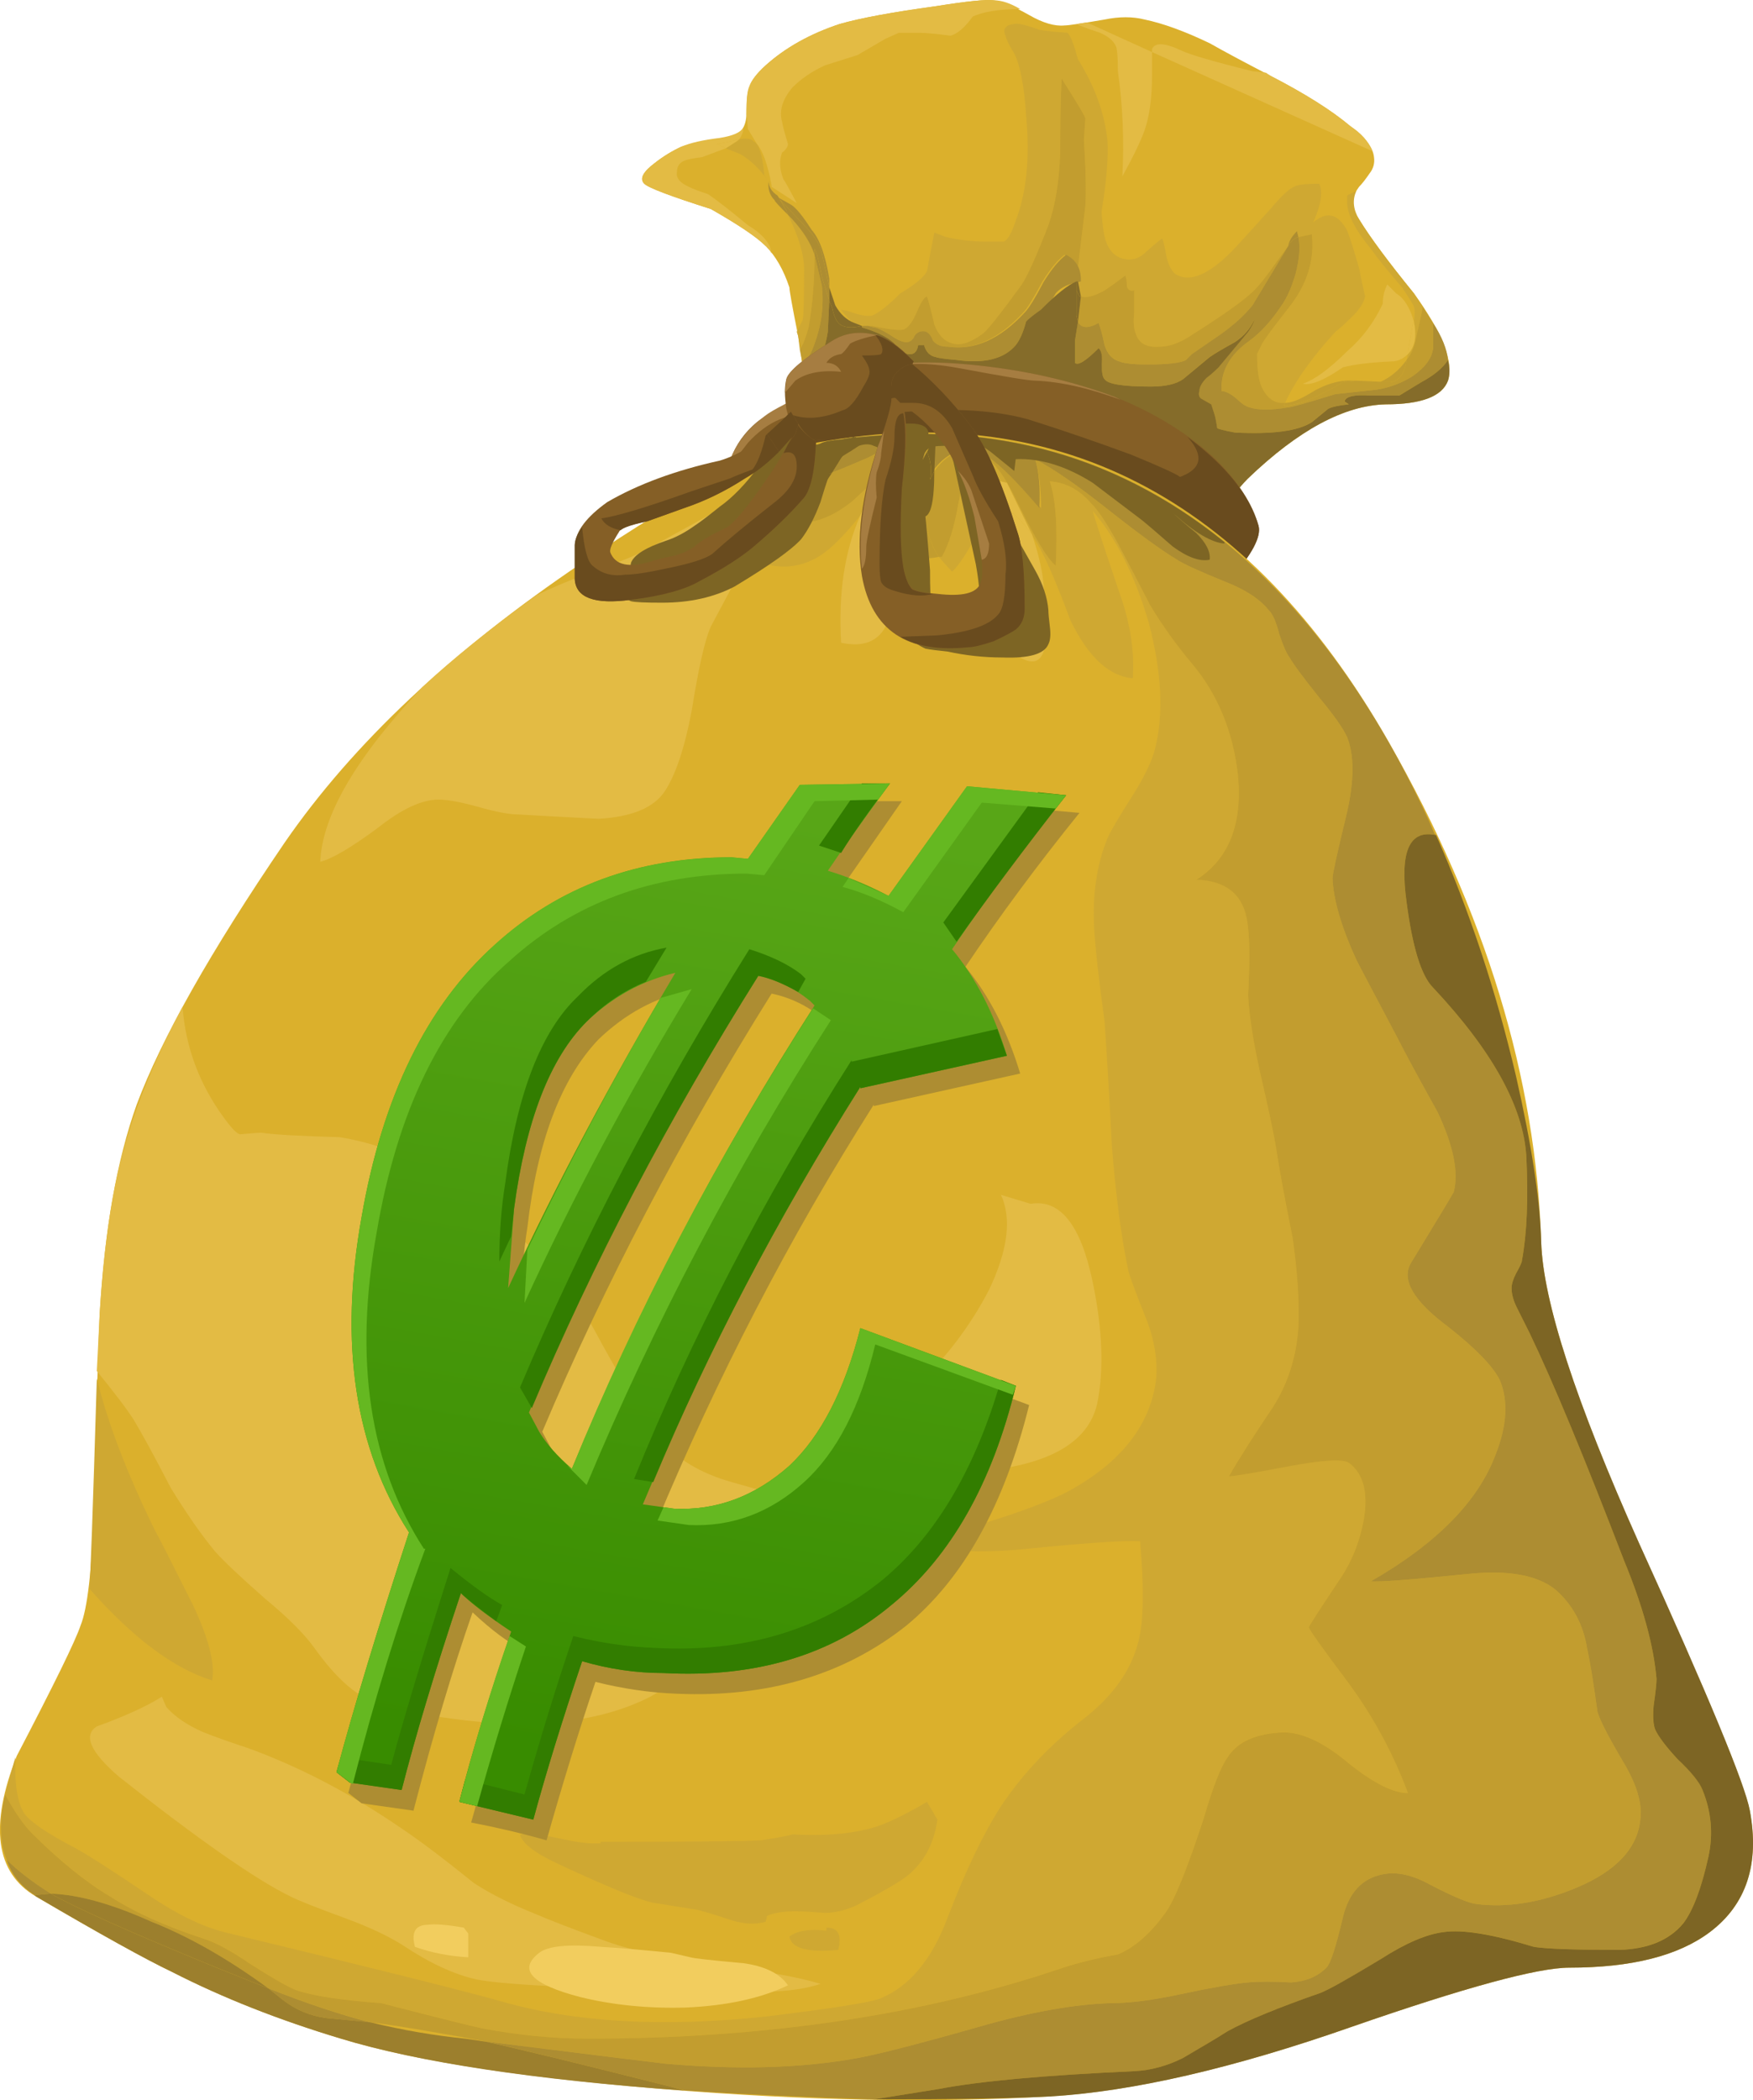 <?xml version="1.0" encoding="UTF-8"?>
<svg version="1.1" viewBox="0 0 59.226 70.937" xml:space="preserve" xmlns="http://www.w3.org/2000/svg">
  <defs>
    <linearGradient id="a" x1="22.44" x2="55.013" y1="-30.553" y2="-30.553" gradientTransform="matrix(-.139 -.788 -.788 .139 .015 56.743)" gradientUnits="userSpaceOnUse">
      <stop stop-color="#58a617" offset="0"/>
      <stop stop-color="#388c00" offset="1"/>
    </linearGradient>
  </defs>
  <g transform="matrix(1.25 0 0 -1.25 0 70.937)">
    
      <path d="m20.695 50.101c-0.238 0.242-0.734 0.574-1.48 1-1.094 0.348-1.692 0.574-1.801 0.684-0.133 0.133-0.039 0.316 0.281 0.558 0.239 0.188 0.481 0.332 0.719 0.442 0.133 0.051 0.547 0.133 1.242 0.238 0.344 0.055 0.52 0.281 0.52 0.68 0 0.347 0.027 0.574 0.078 0.679 0.055 0.188 0.203 0.387 0.441 0.602 0.535 0.48 1.2 0.852 2 1.117 0.559 0.16 1.426 0.321 2.602 0.481 0.851 0.136 1.371 0.187 1.558 0.16 0.215-0.024 0.536-0.16 0.961-0.399 0.372-0.214 0.692-0.308 0.957-0.281 0.11 0 0.469 0.055 1.082 0.16 0.399 0.082 0.758 0.082 1.083 0 0.503-0.105 1.089-0.32 1.757-0.64 0.371-0.211 0.918-0.504 1.641-0.879 0.934-0.481 1.652-0.934 2.16-1.36 0.399-0.293 0.613-0.574 0.641-0.839 0.023-0.161-0.016-0.309-0.121-0.442-0.11-0.16-0.2-0.277-0.282-0.359-0.132-0.188-0.199-0.332-0.199-0.442 0-0.105 0.067-0.25 0.199-0.437 0.293-0.481 0.789-1.149 1.481-2 0.773-1.067 1.082-1.856 0.922-2.36-0.16-0.429-0.723-0.64-1.684-0.64-1.117-0.027-2.359-0.695-3.719-2-0.293-0.293-0.519-0.613-0.679-0.961l-8.719 1.879c-1.254 0.508-2.121 0.84-2.602 1 0 0.722-0.05 1.359-0.16 1.922-0.16 0.8-0.238 1.238-0.238 1.32-0.16 0.48-0.375 0.852-0.641 1.117z" fill="#dbb02c" fill-rule="evenodd"/>
      <path d="m21.734 49.464c0 0.399-0.144 0.891-0.437 1.481l0.117-0.121c0.293-0.32 0.496-0.641 0.602-0.961 0-0.695-0.055-1.348-0.161-1.961-0.082-0.293-0.16-0.492-0.238-0.598l-0.043 0.36-0.039 0.121 0.16 0.316c0.028 0.137 0.039 0.59 0.039 1.363z" fill="#cfa832" fill-rule="evenodd"/>
      <path d="m27.414 55.304c-0.133 0.211-0.211 0.371-0.238 0.481-0.082 0.183 0 0.293 0.238 0.316 0.082 0.028 0.309-0.023 0.68-0.156 0.136-0.027 0.386-0.055 0.761-0.082 0.079-0.078 0.172-0.32 0.282-0.719 0.453-0.722 0.718-1.453 0.797-2.199 0.027-0.457-0.028-1.094-0.161-1.922 0.028-0.398 0.067-0.668 0.122-0.801 0.105-0.293 0.293-0.453 0.558-0.48 0.188-0.024 0.363 0.043 0.524 0.203 0.238 0.211 0.386 0.332 0.437 0.359 0.027-0.054 0.066-0.226 0.121-0.519 0.055-0.215 0.133-0.363 0.238-0.442 0.43-0.265 1.028 0.039 1.801 0.918l0.762 0.84c0.293 0.348 0.504 0.547 0.641 0.602 0.078 0.054 0.304 0.082 0.679 0.082 0.106-0.215 0.051-0.563-0.16-1.043 0.348 0.293 0.641 0.242 0.879-0.16 0.055-0.078 0.176-0.438 0.359-1.078 0.028-0.161 0.082-0.415 0.161-0.762-0.028-0.16-0.133-0.332-0.321-0.52-0.211-0.211-0.371-0.359-0.48-0.437-0.637-0.696-1.09-1.336-1.36-1.922h-0.078c-0.215 0-0.386 0.121-0.519 0.359-0.11 0.188-0.16 0.508-0.16 0.961l0.117 0.239c0.027 0.082 0.281 0.429 0.761 1.042 0.481 0.614 0.68 1.266 0.602 1.958l-0.363-0.079-0.039 0.161c-0.133-0.133-0.215-0.266-0.239-0.403l-0.32-0.437c-0.242-0.348-0.441-0.602-0.601-0.762-0.266-0.266-0.868-0.691-1.801-1.277-0.266-0.161-0.52-0.243-0.758-0.243-0.348-0.027-0.559 0.094-0.641 0.36-0.054 0.137-0.066 0.32-0.039 0.562v0.598c-0.105-0.027-0.176 0.016-0.199 0.121 0 0.133-0.016 0.227-0.043 0.281-0.211-0.16-0.398-0.293-0.559-0.402-0.293-0.16-0.507-0.211-0.64-0.16l-0.078 0.402h-0.043v0.039l0.242 2c0.027 0.399 0.016 1-0.039 1.801l0.039 0.559c0 0.054-0.215 0.414-0.641 1.082-0.027-0.457-0.039-1.121-0.039-2-0.027-0.774-0.133-1.43-0.32-1.961-0.32-0.828-0.563-1.36-0.719-1.602-0.562-0.773-0.91-1.211-1.043-1.32-0.32-0.238-0.586-0.332-0.801-0.278-0.238 0.051-0.41 0.227-0.519 0.52-0.078 0.348-0.145 0.598-0.199 0.758-0.078-0.024-0.172-0.172-0.282-0.438-0.105-0.242-0.211-0.386-0.316-0.441-0.082-0.051-0.375-0.027-0.883 0.082h-0.117l-0.32 0.039-0.043 0.039c-0.106 0.055-0.227 0.172-0.36 0.359l0.2-0.039c0.269-0.105 0.48-0.148 0.64-0.121 0.188 0.082 0.442 0.282 0.762 0.602 0.398 0.238 0.641 0.437 0.719 0.598 0.082 0.453 0.148 0.8 0.199 1.042l0.32-0.121c0.375-0.082 0.719-0.121 1.043-0.121h0.52c0.105 0.055 0.211 0.242 0.316 0.563 0.297 0.773 0.387 1.719 0.281 2.84-0.05 0.797-0.16 1.359-0.32 1.679z" fill="#cfa832" fill-rule="evenodd"/>
      <path d="m20.457 52.863c0.105-0.188 0.172-0.465 0.199-0.84l0.078-0.121c-0.211 0.293-0.453 0.52-0.718 0.68l-0.399 0.16 0.317 0.203 0.043 0.039c0.105 0.027 0.211 0.027 0.32 0l0.16-0.121z" fill="#cfa832" fill-rule="evenodd"/>
      <path d="m36.414 51.222v0.242c0.027 0.024 0.109 0.067 0.242 0.118-0.105-0.239-0.082-0.493 0.078-0.758 0.293-0.481 0.789-1.149 1.481-2l0.242-0.36c-0.027-0.16-0.082-0.414-0.16-0.761-0.055-0.293-0.149-0.52-0.281-0.68l0.039 0.16c0.187 0.188 0.242 0.481 0.16 0.879 0.027 0.188 0.027 0.32 0 0.402 0 0.024-0.106 0.2-0.32 0.52-0.372 0.426-0.653 0.773-0.84 1.039-0.399 0.481-0.614 0.879-0.641 1.199z" fill="#cfa832" fill-rule="evenodd"/>
      <path d="m38.016 47.023c-0.055-0.375-0.2-0.574-0.442-0.601h-0.277c0.293 0.136 0.531 0.335 0.719 0.601z" fill="#c29d2f" fill-rule="evenodd"/>
      <path d="m36.297 46.422c-0.723-0.426-1.254-0.637-1.602-0.637l0.039 0.078c0.161 0 0.375 0.082 0.641 0.238 0.426 0.27 0.828 0.387 1.199 0.363h0.082l-0.359-0.042z" fill="#c29d2f" fill-rule="evenodd"/>
      <path d="m34.496 49.664 0.32 0.437-0.961-1.597c-0.214-0.266-0.507-0.536-0.878-0.801l-0.762-0.52-0.16-0.16c-0.133-0.078-0.481-0.121-1.039-0.121-0.375 0-0.625 0.027-0.762 0.082-0.184 0.051-0.316 0.199-0.399 0.438-0.054 0.269-0.105 0.468-0.16 0.601-0.293-0.16-0.48-0.148-0.558 0.039l0.078 0.68c0.133-0.051 0.347 0 0.64 0.16 0.161 0.109 0.348 0.242 0.559 0.402 0.027-0.054 0.043-0.148 0.043-0.281 0.023-0.105 0.094-0.148 0.199-0.121v-0.598c-0.027-0.242-0.015-0.429 0.039-0.562 0.082-0.266 0.293-0.387 0.641-0.36 0.238 0 0.492 0.082 0.758 0.243 0.933 0.586 1.535 1.011 1.801 1.277 0.16 0.16 0.359 0.414 0.601 0.762z" fill="#c29d2f" fill-rule="evenodd"/>
      <path d="m29.336 51.183-0.242-2c-0.051 0.348-0.16 0.574-0.321 0.68-0.183-0.133-0.382-0.375-0.597-0.719-0.242-0.453-0.414-0.734-0.52-0.84-0.668-0.722-1.347-1.027-2.039-0.922-0.187 0-0.336 0.055-0.441 0.161-0.028 0.027-0.067 0.093-0.121 0.199-0.028 0.055-0.094 0.066-0.2 0.043-0.082-0.028-0.132-0.082-0.16-0.16-0.054-0.082-0.121-0.121-0.199-0.121-0.105 0-0.254 0.066-0.441 0.199-0.215 0.133-0.36 0.199-0.438 0.199l-0.16 0.043h0.117c0.508-0.109 0.801-0.137 0.883-0.082 0.105 0.055 0.211 0.199 0.316 0.441 0.11 0.266 0.204 0.414 0.282 0.438 0.054-0.16 0.121-0.414 0.199-0.758 0.109-0.293 0.281-0.469 0.519-0.52 0.215-0.054 0.481 0.04 0.801 0.278 0.133 0.109 0.481 0.547 1.043 1.32 0.156 0.242 0.399 0.774 0.719 1.602 0.187 0.531 0.293 1.187 0.32 1.961 0 0.879 0.012 1.543 0.039 2 0.426-0.668 0.641-1.028 0.641-1.082l-0.039-0.559c0.051-0.801 0.066-1.402 0.039-1.801z" fill="#c29d2f" fill-rule="evenodd"/>
      <path d="m35.016 49.343c0.105 0.399 0.132 0.735 0.078 1l0.363 0.079c0.078-0.692-0.121-1.344-0.602-1.958-0.48-0.613-0.734-0.96-0.761-1.042l-0.117-0.239c0-0.453 0.05-0.773 0.16-0.961 0.133-0.238 0.304-0.359 0.519-0.359h0.078l-0.039-0.078c0.348 0 0.879 0.211 1.598 0.637l0.363 0.042 0.918-0.042c0.242 0.027 0.387 0.226 0.442 0.601 0.132 0.16 0.226 0.387 0.277 0.68 0.082 0.347 0.137 0.601 0.16 0.761l0.281-0.441v-0.68c-0.027-0.265-0.211-0.519-0.558-0.761-0.293-0.184-0.614-0.305-0.961-0.36-0.719-0.078-1.094-0.121-1.121-0.121-0.77-0.238-1.199-0.359-1.278-0.359-0.453-0.078-0.8-0.078-1.043 0-0.105 0.027-0.222 0.109-0.359 0.242-0.16 0.133-0.293 0.199-0.398 0.199-0.028 0.535 0.226 0.985 0.757 1.36 0.293 0.214 0.575 0.519 0.844 0.921 0.156 0.211 0.289 0.504 0.399 0.879z" fill="#c29d2f" fill-rule="evenodd"/>
      <path d="m22.215 49.023c0.055-0.535-0.012-1.055-0.199-1.559-0.082-0.242-0.188-0.429-0.321-0.562l-0.078 0.402c0.078 0.106 0.156 0.305 0.238 0.598 0.106 0.613 0.161 1.266 0.161 1.961l0.199-0.84z" fill="#c29d2f" fill-rule="evenodd"/>
      <path d="m22.215 49.902c-0.055 0.242-0.215 0.496-0.481 0.762-0.398 0.425-0.613 0.652-0.64 0.679l-0.078 0.079 0.359-0.2c0.133-0.078 0.32-0.304 0.559-0.679 0.214-0.239 0.375-0.68 0.48-1.321v-0.238l-0.199 0.918z" fill="#ad8d32" fill-rule="evenodd"/>
      <path d="m21.016 51.464 0.238-0.402 0.043-0.117c-0.242 0.238-0.363 0.371-0.363 0.398-0.133 0.133-0.184 0.305-0.161 0.52 0-0.16 0.082-0.293 0.243-0.399z" fill="#ad8d32" fill-rule="evenodd"/>
      <path d="m22.215 49.261c-0.078 0.43-0.145 0.684-0.199 0.762v-0.16c-0.106 0.32-0.309 0.641-0.602 0.961l-0.117 0.121-0.043 0.117-0.16 0.281c0.027-0.027 0.242-0.254 0.64-0.679 0.266-0.266 0.426-0.52 0.481-0.762l0.199-0.918v-0.359l-0.199 0.636z" fill="#ad8d32" fill-rule="evenodd"/>
      <path d="m34.816 50.101c0.024 0.137 0.106 0.27 0.239 0.403l0.039-0.161c-0.106-0.027-0.199-0.105-0.278-0.242z" fill="#ad8d32" fill-rule="evenodd"/>
      <path d="m22.016 49.863v0.16c0.054-0.078 0.121-0.332 0.199-0.762l0.199-0.636-0.039-0.84c-0.027-0.188-0.094-0.453-0.199-0.801-0.106-0.293-0.149-0.547-0.121-0.762l-0.36-0.199v0.879c0.133 0.133 0.239 0.32 0.321 0.562 0.187 0.504 0.254 1.024 0.199 1.559l-0.199 0.84z" fill="#ad8d32" fill-rule="evenodd"/>
      <path d="m34.816 50.101c0.079 0.137 0.172 0.215 0.278 0.242 0.054-0.265 0.027-0.601-0.078-1-0.11-0.375-0.243-0.668-0.399-0.879-0.269-0.402-0.551-0.707-0.844-0.921-0.531-0.375-0.785-0.825-0.757-1.36 0.105 0 0.238-0.066 0.398-0.199 0.137-0.133 0.254-0.215 0.359-0.242 0.243-0.078 0.59-0.078 1.043 0 0.079 0 0.508 0.121 1.278 0.359 0.027 0 0.402 0.043 1.121 0.121 0.347 0.055 0.668 0.176 0.961 0.36 0.347 0.242 0.531 0.496 0.558 0.761v0.68c0.243-0.375 0.375-0.707 0.403-1-0.137-0.215-0.375-0.414-0.723-0.601l-0.598-0.36h-0.8c-0.426 0.027-0.653-0.027-0.68-0.16l0.117-0.078c-0.265-0.027-0.453-0.067-0.558-0.121l-0.442-0.36c-0.371-0.242-1.066-0.332-2.078-0.281-0.293 0.055-0.453 0.094-0.48 0.121-0.028 0.188-0.055 0.321-0.083 0.399l-0.078 0.242-0.281 0.16c-0.055 0.051-0.066 0.117-0.039 0.199 0 0.106 0.066 0.227 0.199 0.36 0.078 0.054 0.188 0.148 0.321 0.281l0.8 0.961c0.106 0.16 0.157 0.265 0.157 0.316-0.106-0.238-0.278-0.437-0.52-0.597-0.293-0.161-0.519-0.293-0.68-0.403l-0.714-0.597c-0.188-0.133-0.481-0.2-0.883-0.2-0.746 0-1.16 0.067-1.239 0.2-0.054 0.05-0.082 0.187-0.082 0.398 0.028 0.215 0 0.359-0.078 0.441-0.347-0.347-0.562-0.48-0.64-0.398v0.598l0.078 0.519c0.082-0.183 0.269-0.199 0.562-0.039 0.051-0.133 0.106-0.332 0.16-0.601 0.079-0.239 0.211-0.387 0.399-0.438 0.133-0.055 0.387-0.082 0.758-0.082 0.562 0 0.91 0.043 1.043 0.121l0.16 0.16 0.758 0.52c0.375 0.265 0.668 0.535 0.882 0.801l0.961 1.597z" fill="#ad8d32" fill-rule="evenodd"/>
      <path d="m28.816 49.863c0.266-0.133 0.399-0.359 0.399-0.68v-0.039c-0.32-0.055-0.547-0.16-0.68-0.32-0.105-0.188-0.215-0.336-0.32-0.442l-0.481-0.32c-0.078-0.293-0.172-0.504-0.281-0.64-0.316-0.372-0.851-0.504-1.598-0.399-0.32 0.027-0.507 0.055-0.562 0.078-0.156 0.028-0.266 0.137-0.316 0.321h-0.161c-0.027-0.184-0.121-0.266-0.281-0.239-0.105 0.028-0.215 0.106-0.32 0.239-0.16 0.187-0.465 0.347-0.918 0.48v0.043h0.16l0.16-0.043c0.078 0 0.223-0.066 0.438-0.199 0.187-0.133 0.336-0.199 0.441-0.199 0.078 0 0.145 0.039 0.199 0.121 0.028 0.078 0.082 0.132 0.16 0.16 0.161 0.051 0.282-0.028 0.36-0.242 0.082-0.106 0.215-0.161 0.402-0.161 0.719-0.105 1.41 0.2 2.078 0.922 0.106 0.106 0.282 0.387 0.52 0.84 0.215 0.344 0.414 0.586 0.601 0.719z" fill="#ad8d32" fill-rule="evenodd"/>
      <path d="m29.176 48.742-0.082 0.16v0.242h0.043l0.078-0.402h-0.039z" fill="#856c2a" fill-rule="evenodd"/>
      <path d="m29.094 48.222v0.68l0.082-0.16h0.039l-0.078-0.68-0.043 0.16z" fill="#856c2a" fill-rule="evenodd"/>
      <path d="m22.414 48.984 0.16-0.48c0.133-0.243 0.309-0.403 0.52-0.481l0.203-0.078c-0.215-0.055-0.387-0.055-0.524 0-0.132 0.051-0.226 0.211-0.277 0.477l-0.082 0.203v0.359z" fill="#856c2a" fill-rule="evenodd"/>
      <path d="m38.414 46.422c0.348 0.187 0.586 0.386 0.723 0.601 0.051-0.215 0.051-0.398 0-0.559-0.16-0.429-0.723-0.64-1.684-0.64-1.117-0.027-2.359-0.695-3.719-2-0.293-0.293-0.519-0.613-0.679-0.961l-8.719 1.879c-1.254 0.508-2.121 0.84-2.602 1l-0.039 0.281 0.36 0.199c-0.028 0.215 0.015 0.469 0.121 0.762 0.105 0.348 0.172 0.613 0.199 0.801l0.039 0.84 0.082-0.203c0.051-0.266 0.145-0.426 0.277-0.477 0.137-0.055 0.309-0.055 0.524 0v-0.043c0.453-0.133 0.758-0.293 0.918-0.48 0.109-0.133 0.215-0.211 0.32-0.239 0.16-0.027 0.254 0.055 0.281 0.239h0.161c0.05-0.184 0.16-0.293 0.316-0.321 0.055-0.023 0.242-0.051 0.562-0.078 0.747-0.105 1.282 0.027 1.598 0.399 0.109 0.136 0.203 0.347 0.281 0.64 0.082 0.082 0.215 0.188 0.403 0.32 0.425 0.43 0.746 0.68 0.957 0.762v-0.922l0.043-0.16-0.082-0.519v-0.598c0.082-0.082 0.293 0.051 0.64 0.398 0.082-0.082 0.106-0.226 0.082-0.441 0-0.211 0.024-0.348 0.078-0.398 0.083-0.133 0.497-0.2 1.243-0.2 0.398 0 0.691 0.067 0.879 0.2l0.718 0.597c0.16 0.11 0.387 0.242 0.68 0.403 0.242 0.16 0.414 0.359 0.52 0.597 0-0.051-0.051-0.156-0.157-0.316l-0.8-0.961c-0.133-0.133-0.243-0.227-0.321-0.281-0.133-0.133-0.199-0.254-0.199-0.36-0.027-0.082-0.016-0.148 0.039-0.199l0.281-0.16 0.078-0.242c0.028-0.078 0.055-0.211 0.082-0.399 0.028-0.027 0.188-0.066 0.481-0.121 1.012-0.051 1.707 0.039 2.078 0.281l0.441 0.36c0.106 0.054 0.293 0.094 0.559 0.121l-0.117 0.078c0.027 0.133 0.254 0.187 0.68 0.16h0.8l0.594 0.36z" fill="#856c2a" fill-rule="evenodd"/>
      <path d="m17.414 51.785c-0.133 0.133-0.039 0.316 0.281 0.558 0.239 0.188 0.481 0.332 0.719 0.442 0.242 0.105 0.586 0.183 1.043 0.238 0.344 0.055 0.559 0.145 0.637 0.281 0-0.109-0.039-0.215-0.117-0.32-0.348-0.082-0.547-0.121-0.602-0.121l0.242-0.121-0.64-0.238c-0.215-0.028-0.36-0.055-0.442-0.082-0.16-0.051-0.238-0.161-0.238-0.321-0.027-0.156 0.078-0.293 0.32-0.398 0.106-0.055 0.278-0.121 0.52-0.199 0.238-0.161 0.597-0.442 1.078-0.84 0.402-0.242 0.613-0.496 0.64-0.762-0.054 0.109-0.105 0.176-0.16 0.199-0.238 0.242-0.734 0.574-1.48 1-1.094 0.348-1.692 0.574-1.801 0.684z" fill="#e3bb44" fill-rule="evenodd"/>
      <path d="m19.977 52.984-0.043-0.039-0.317-0.203-0.242 0.121c0.055 0 0.254 0.039 0.602 0.121z" fill="#e3bb44" fill-rule="evenodd"/>
      <path d="m20.254 54.422c0.055 0.16 0.203 0.347 0.441 0.562 0.535 0.48 1.2 0.852 2 1.117 0.559 0.16 1.426 0.321 2.602 0.481 0.851 0.136 1.371 0.187 1.558 0.16 0.215 0 0.454-0.078 0.719-0.238-0.558 0-0.984-0.067-1.281-0.2-0.211-0.293-0.414-0.468-0.598-0.519-0.402 0.051-0.679 0.078-0.84 0.078h-0.562l-0.359-0.16-0.758-0.442-0.879-0.277c-0.348-0.16-0.641-0.359-0.883-0.602-0.266-0.32-0.359-0.625-0.277-0.918 0.023-0.136 0.078-0.335 0.16-0.601 0-0.078-0.055-0.16-0.16-0.238-0.082-0.215-0.067-0.457 0.039-0.723 0.027-0.027 0.144-0.238 0.359-0.641l-0.68 0.442v0.039c-0.105 0.562-0.238 0.933-0.398 1.121l-0.242 0.398-0.039 0.403v0.121c0 0.316 0.027 0.531 0.078 0.637z" fill="#e3bb44" fill-rule="evenodd"/>
      <path d="m29.734 55.863c-0.398 0.133-0.613 0.215-0.64 0.238l0.281 0.043 1.762-0.801v-0.64c0-0.614-0.071-1.106-0.203-1.481-0.106-0.293-0.305-0.707-0.598-1.238 0.051 0.961 0.012 1.906-0.121 2.84 0 0.293-0.012 0.504-0.039 0.64-0.055 0.161-0.199 0.293-0.442 0.399z" fill="#e3bb44" fill-rule="evenodd"/>
      <path d="m31.934 55.382c0.214-0.105 0.855-0.293 1.921-0.558l0.36-0.039 0.121-0.082c0.93-0.481 1.652-0.934 2.156-1.36 0.297-0.187 0.496-0.414 0.602-0.679l-5.957 2.679v0.079c0.078 0.187 0.343 0.175 0.797-0.04z" fill="#e3bb44" fill-rule="evenodd"/>
      <path d="m38.176 47.945-0.121-0.684v-0.078c-0.133-0.133-0.282-0.199-0.438-0.199-0.59-0.027-1.027-0.082-1.32-0.16-0.508-0.348-0.867-0.496-1.082-0.442 0.32 0.106 0.719 0.403 1.199 0.879 0.402 0.348 0.723 0.774 0.961 1.282 0 0.187 0.039 0.359 0.121 0.519l0.238-0.238c0.215-0.133 0.375-0.387 0.481-0.762l-0.039-0.117z" fill="#e3bb44" fill-rule="evenodd"/>
      <path d="m38.215 48.062c0.082-0.398 0.027-0.691-0.16-0.879v0.078l0.121 0.684 0.039 0.117z" fill="#e3bb44" fill-rule="evenodd"/>
      <path d="m30.734 39.261c-2.879-1.332-5.933-0.957-9.16 1.121l-1.758 1.02c-7e-3 0.191-0.058 0.746-0.16 1.66-0.133 0.961 0.133 1.723 0.801 2.281 0.238 0.188 0.984 0.586 2.238 1.2 0.801 0.375 1.961 0.496 3.481 0.359 1.437-0.133 2.758-0.426 3.961-0.879 1.066-0.426 1.972-0.984 2.718-1.68 0.614-0.613 1-1.214 1.161-1.8 0.078-0.293-0.176-0.774-0.762-1.438-0.692-0.777-1.531-1.387-2.52-1.844z" fill="#855f26" fill-rule="evenodd"/>
      <path d="m30.137 46.023 0.156-0.078c-0.852 0.316-1.625 0.492-2.316 0.519-0.161 0-0.817 0.106-1.961 0.321-0.828 0.16-1.481 0.172-1.961 0.039-0.399-0.082-0.774-0.254-1.121-0.52-0.399-0.347-0.704-0.601-0.918-0.761-0.668 0.082-1.266-0.172-1.801-0.758l-0.559-0.723c0.133 0.586 0.504 1.094 1.117 1.52 0.243 0.16 0.883 0.48 1.922 0.961 0.801 0.375 1.961 0.496 3.481 0.359 1.437-0.133 2.758-0.426 3.961-0.879z" fill="#a67d41" fill-rule="evenodd"/>
      <path d="m32.094 44.945c1.043-0.777 1.683-1.574 1.922-2.402 0.078-0.293-0.176-0.774-0.762-1.442-0.692-0.773-1.531-1.383-2.52-1.84-2.879-1.332-5.933-0.957-9.16 1.121l-1.758 1-0.16 1.68c-0.082 0.453-0.054 0.856 0.078 1.199 0.641 0.188 1.188 0.414 1.641 0.684 0.535 0.293 1.441 0.504 2.719 0.637 1.468 0.16 2.695 0.109 3.683-0.16 0.93-0.293 1.864-0.614 2.797-0.958 0.778-0.32 1.215-0.519 1.321-0.601 0.585 0.215 0.656 0.574 0.199 1.082z" fill="#694b1e" fill-rule="evenodd"/>
      <path d="m22.496 47.543c0.344 0.214 0.734 0.265 1.16 0.16 0.293-0.055 0.641-0.293 1.039-0.719l-0.519-1.082c-0.028-0.238 0.012-0.531 0.117-0.879-0.559-0.16-1-0.215-1.316-0.16-0.75-0.051-1.215 0-1.403 0.16-0.133 0.106-0.238 0.332-0.32 0.68-0.051 0.347-0.051 0.613 0 0.801 0.055 0.214 0.469 0.558 1.242 1.039z" fill="#855f26" fill-rule="evenodd"/>
      <path d="m23.496 46.742c0 0.082-0.066 0.215-0.199 0.402 0.316 0 0.492 0.012 0.519 0.039 0.079 0.106 0.024 0.281-0.16 0.52 0.293-0.078 0.641-0.321 1.039-0.719l-0.519-1.082c-0.028-0.238 0.012-0.531 0.117-0.879-0.559-0.16-1-0.215-1.316-0.16-0.75-0.051-1.215 0-1.403 0.16-0.078 0.082-0.172 0.266-0.277 0.559 0.426-0.184 0.918-0.16 1.476 0.082 0.161 0.027 0.348 0.238 0.563 0.64 0.133 0.211 0.187 0.36 0.16 0.438z" fill="#694b1e" fill-rule="evenodd"/>
      <path d="m22.734 47.183c-0.187-0.027-0.32-0.105-0.398-0.238 0.187 0 0.32-0.082 0.398-0.242-0.531 0.054-0.945-0.028-1.238-0.239-0.133-0.16-0.226-0.269-0.281-0.32l0.039 0.36c0.055 0.214 0.469 0.558 1.242 1.039 0.344 0.214 0.734 0.265 1.16 0.16h0.078c-0.371-0.078-0.625-0.16-0.757-0.239-0.11-0.16-0.188-0.253-0.243-0.281z" fill="#a67d41" fill-rule="evenodd"/>
      <path d="m21.816 44.742c6.664 1.308 11.907-1.371 15.719-8.039 2.613-4.586 3.988-9.094 4.121-13.52 0.051-1.601 0.934-4.304 2.637-8.121 1.867-4.105 2.867-6.519 3-7.238 0.269-1.442-0.09-2.535-1.078-3.281-0.852-0.641-2.121-0.961-3.801-0.961-0.852 0-2.812-0.532-5.879-1.598-3.199-1.121-5.922-1.746-8.16-1.879-3.094-0.187-6.586-0.121-10.48 0.199-3.868 0.317-6.762 0.774-8.68 1.36-1.68 0.508-3.199 1.105-4.559 1.8-0.722 0.344-1.949 1.024-3.683 2.04-1.094 0.64-1.266 1.906-0.52 3.8 1.016 1.946 1.59 3.118 1.723 3.52 0.187 0.453 0.304 1.48 0.359 3.082 0.078 3.09 0.133 4.879 0.16 5.359 0.133 2.266 0.465 4.145 1 5.641 0.668 1.785 2 4.144 4 7.078 1.84 2.668 4.52 5.188 8.039 7.559 2.801 1.894 4.828 2.961 6.082 3.199z" fill="#dbb02c" fill-rule="evenodd"/>
      <path d="m24.137 44.101-0.52-0.519c-0.137-0.211-0.254-0.465-0.363-0.758-0.426-0.535-0.785-0.895-1.078-1.082-0.453-0.293-0.949-0.371-1.481-0.238-0.105 0.718 0.305 1.546 1.239 2.48l-0.039-0.199c-0.266-0.348-0.481-0.723-0.641-1.121 0.586-0.133 1.187 0.054 1.801 0.558 0.32 0.293 0.785 0.735 1.402 1.321l0.039-0.282-0.281-0.238-0.078 0.078z" fill="#cfa832" fill-rule="evenodd"/>
      <path d="m5.734 11.343c-1.039 0.321-2.144 1.149-3.32 2.481 0.027 0.16 0.094 2.055 0.203 5.68 0.293-1.2 0.813-2.559 1.559-4.082 0.187-0.344 0.531-1.024 1.039-2.04 0.426-0.906 0.601-1.585 0.519-2.039z" fill="#cfa832" fill-rule="evenodd"/>
      <path d="m30.215 42.062c0.242-0.453 0.535-1.012 0.879-1.68 0.32-0.531 0.695-1.05 1.121-1.558 0.691-0.828 1.109-1.828 1.242-3 0.133-1.336-0.242-2.281-1.121-2.84 0.773-0.027 1.226-0.375 1.359-1.039 0.082-0.402 0.094-1.094 0.039-2.082 0.028-0.535 0.133-1.227 0.321-2.078 0.242-1.043 0.386-1.735 0.441-2.082 0.078-0.535 0.227-1.332 0.442-2.399 0.132-0.933 0.183-1.734 0.156-2.402-0.051-0.801-0.278-1.52-0.68-2.16-0.508-0.746-0.906-1.371-1.199-1.879 0.133 0 0.691 0.094 1.68 0.281 0.882 0.16 1.402 0.184 1.562 0.078 0.398-0.293 0.531-0.812 0.398-1.558-0.105-0.559-0.304-1.067-0.601-1.52-0.586-0.879-0.879-1.332-0.879-1.359 0-0.055 0.359-0.563 1.082-1.52 0.664-0.906 1.199-1.894 1.598-2.961-0.399 0-0.934 0.266-1.598 0.801-0.668 0.559-1.254 0.84-1.762 0.84-0.746-0.027-1.254-0.254-1.519-0.68-0.188-0.269-0.399-0.812-0.641-1.64-0.453-1.387-0.801-2.243-1.039-2.559-0.402-0.562-0.828-0.934-1.281-1.121-0.586-0.109-1.078-0.227-1.481-0.359-3.757-1.282-8.039-1.922-12.839-1.922-0.934 0-1.895 0.093-2.879 0.281-0.243 0.055-1.149 0.281-2.719 0.68-1.094 0.082-1.867 0.199-2.32 0.359-0.243 0.109-0.657 0.348-1.243 0.723-0.504 0.347-0.933 0.574-1.277 0.679-0.988 0.321-1.816 0.692-2.48 1.118-0.668 0.402-1.375 0.976-2.122 1.722-0.214 0.211-0.453 0.559-0.718 1.039l0.277 1c-0.023-0.718 0.055-1.226 0.242-1.519 0.184-0.242 0.641-0.547 1.36-0.922 0.347-0.188 1.011-0.613 2-1.281 0.746-0.508 1.425-0.84 2.039-1 4.082-0.985 6.586-1.614 7.519-1.879 1.973-0.563 4.348-0.696 7.121-0.403 1.762 0.215 2.785 0.375 3.078 0.481 0.801 0.32 1.415 1.055 1.844 2.203 0.477 1.25 0.957 2.25 1.438 3 0.586 0.879 1.347 1.68 2.281 2.398 0.773 0.614 1.254 1.309 1.441 2.079 0.133 0.535 0.145 1.429 0.039 2.683-0.425 0.024-1.441-0.043-3.039-0.203-1.308-0.133-2.32-0.078-3.043 0.16 1.922 0.508 3.282 0.961 4.082 1.36 1.493 0.8 2.305 1.843 2.438 3.121 0.027 0.48-0.051 0.972-0.238 1.48-0.321 0.801-0.493 1.266-0.52 1.399-0.187 0.882-0.332 1.988-0.441 3.32-0.078 1.519-0.149 2.656-0.2 3.402-0.16 1.172-0.253 2.012-0.281 2.52-0.051 0.906 0.067 1.718 0.36 2.437 0.082 0.188 0.308 0.574 0.683 1.16 0.317 0.508 0.52 0.922 0.598 1.243 0.242 0.933 0.187 2.066-0.16 3.398-0.371 1.281-0.879 2.293-1.52 3.043 0.055-0.215 0.293-0.949 0.719-2.203 0.297-0.824 0.414-1.598 0.363-2.32-0.64 0.054-1.203 0.574-1.683 1.562-0.426 1.145-0.758 1.895-1 2.238l-0.719 1.481-0.52 0.121c-0.133-0.32-0.199-0.774-0.199-1.36-0.348-0.64-0.601-1.027-0.762-1.16-0.078 0.078-0.199 0.211-0.359 0.399h0.082c0.184 0.32 0.332 0.785 0.438 1.398 0.136 0.668 0.253 1.137 0.363 1.403 0.371 0.05 0.773-0.36 1.199-1.243 0.508-1.039 0.867-1.636 1.078-1.797 0.055 1.04 0 1.797-0.16 2.278 0.43-0.024 0.801-0.227 1.121-0.598 0.188-0.187 0.426-0.547 0.719-1.082z" fill="#cfa832" fill-rule="evenodd"/>
      <path d="m24.695 43.101c0.106-0.211 0.2-0.316 0.282-0.316 0.105-0.508 0.238-0.867 0.398-1.082-0.266-0.055-0.48-0.055-0.641 0 0 0.082-0.078 0.933-0.238 2.558l0.039 0.043 0.199-0.359c-0.132-0.32-0.144-0.602-0.039-0.844z" fill="#c29d2f" fill-rule="evenodd"/>
      <path d="m31.094 40.382c-0.344 0.668-0.637 1.227-0.879 1.68-0.293 0.535-0.531 0.895-0.719 1.082-0.32 0.371-0.695 0.574-1.121 0.598 0.16-0.481 0.215-1.238 0.16-2.278-0.211 0.161-0.574 0.758-1.078 1.797-0.43 0.883-0.828 1.297-1.203 1.243-0.106-0.266-0.227-0.735-0.359-1.403-0.106-0.613-0.254-1.078-0.438-1.398h-0.082c-0.16 0.215-0.293 0.574-0.398 1.082 0.183 0.027 0.277 0.437 0.277 1.238 0.43 0.586 0.934 0.707 1.519 0.359 0.293-0.187 0.75-0.64 1.364-1.359 0 0.559-0.055 1-0.16 1.32 0.503-0.265 1.144-0.707 1.918-1.32 0.878-0.695 1.519-1.16 1.921-1.398 0.157-0.11 0.598-0.309 1.317-0.602 0.535-0.215 0.922-0.465 1.16-0.762 0.109-0.105 0.199-0.316 0.281-0.636 0.106-0.321 0.199-0.536 0.281-0.641 0.106-0.187 0.372-0.547 0.801-1.082 0.399-0.48 0.653-0.84 0.758-1.078 0.188-0.481 0.188-1.149 0-2-0.266-1.094-0.398-1.695-0.398-1.801 0.023-0.586 0.238-1.32 0.64-2.199 0.024-0.055 0.399-0.762 1.117-2.121 0.188-0.375 0.547-1.039 1.082-2 0.426-0.906 0.575-1.625 0.438-2.16-0.023-0.051-0.414-0.692-1.156-1.918-0.27-0.453 0.066-1.028 1-1.723 0.746-0.586 1.211-1.066 1.398-1.438 0.238-0.562 0.199-1.242-0.121-2.042-0.48-1.25-1.598-2.387-3.359-3.399 0.187-0.027 1.066 0.039 2.64 0.199 1.094 0.11 1.879-0.039 2.36-0.437 0.453-0.403 0.734-0.922 0.84-1.563 0.082-0.371 0.175-0.945 0.281-1.718 0.054-0.215 0.293-0.68 0.719-1.399 0.347-0.586 0.496-1.094 0.441-1.519-0.082-0.774-0.652-1.387-1.719-1.84-0.961-0.403-1.867-0.551-2.722-0.442-0.211 0.028-0.625 0.2-1.239 0.52-0.48 0.265-0.906 0.359-1.281 0.281-0.559-0.109-0.918-0.496-1.078-1.16-0.188-0.801-0.336-1.254-0.442-1.359-0.238-0.243-0.558-0.375-0.96-0.403-0.481 0.028-0.868 0.028-1.161 0-0.343-0.027-0.957-0.133-1.839-0.32-0.747-0.16-1.36-0.238-1.84-0.238-1.012-0.028-2.215-0.243-3.598-0.641-1.789-0.508-2.949-0.801-3.48-0.879-1.442-0.242-3.094-0.281-4.961-0.121-0.028 0-1.653 0.199-4.879 0.602-1.414 0.265-2.453 0.437-3.121 0.519-0.828 0.211-1.746 0.52-2.762 0.918-1.094 0.801-2.145 1.399-3.16 1.801-1.067 0.48-1.973 0.734-2.719 0.758-0.508 0.32-0.906 0.629-1.199 0.922-0.188 0.48-0.199 1.066-0.039 1.757 0.265-0.48 0.504-0.824 0.718-1.039 0.747-0.746 1.454-1.32 2.122-1.718 0.664-0.426 1.492-0.801 2.48-1.122 0.344-0.105 0.773-0.332 1.277-0.679 0.586-0.375 1-0.614 1.243-0.719 0.453-0.16 1.226-0.281 2.32-0.359 1.57-0.403 2.476-0.629 2.719-0.68 0.984-0.188 1.945-0.281 2.879-0.281 4.8 0 9.082 0.64 12.839 1.918 0.403 0.132 0.895 0.254 1.481 0.359 0.453 0.188 0.879 0.563 1.281 1.121 0.238 0.32 0.586 1.172 1.039 2.559 0.242 0.828 0.453 1.375 0.641 1.64 0.265 0.426 0.773 0.653 1.519 0.68 0.508 0 1.094-0.277 1.762-0.84 0.664-0.531 1.199-0.801 1.598-0.801-0.399 1.067-0.934 2.055-1.598 2.961-0.723 0.961-1.082 1.469-1.082 1.52 0 0.027 0.293 0.48 0.879 1.359 0.297 0.453 0.496 0.961 0.601 1.52 0.133 0.75 0 1.269-0.398 1.562-0.16 0.106-0.684 0.078-1.562-0.082-0.985-0.187-1.547-0.281-1.68-0.281 0.293 0.508 0.691 1.133 1.199 1.883 0.402 0.64 0.629 1.359 0.68 2.16 0.027 0.664-0.024 1.465-0.156 2.398-0.215 1.067-0.364 1.868-0.442 2.399-0.055 0.348-0.199 1.043-0.441 2.082-0.188 0.851-0.293 1.547-0.321 2.078 0.055 0.988 0.043 1.68-0.039 2.082-0.133 0.664-0.586 1.012-1.359 1.039 0.879 0.559 1.254 1.508 1.121 2.84-0.133 1.176-0.551 2.176-1.242 3-0.426 0.508-0.801 1.031-1.121 1.562z" fill="#c29d2f" fill-rule="evenodd"/>
      <path d="m24.535 44.304-0.039-0.043-0.039 0.282c-0.617-0.586-1.082-1.028-1.402-1.321-0.614-0.504-1.215-0.691-1.801-0.558 0.16 0.398 0.375 0.773 0.641 1.121l-0.04-0.203 0.161 0.16c-0.082-0.266-0.106-0.465-0.082-0.598l0.562 0.84c0.211 0.078 0.531 0.211 0.961 0.398 0.344 0.161 0.625 0.375 0.84 0.641h0.199c0.266-0.078 0.453-0.238 0.559-0.48l-0.321-0.598-0.199 0.359z" fill="#c29d2f" fill-rule="evenodd"/>
      <path d="m22.336 44.343-0.402-0.359c0.109 0.238 0.308 0.531 0.601 0.879l0.281 0.039-0.48-0.559z" fill="#ad8d32" fill-rule="evenodd"/>
      <path d="m0.176 6.504c0.293-0.293 0.691-0.602 1.199-0.922l-0.441-0.039c-0.372 0.242-0.625 0.558-0.758 0.961z" fill="#ad8d32" fill-rule="evenodd"/>
      <path d="m7.656 2.703-0.402 0.32c1.016-0.402 1.934-0.707 2.762-0.922l-1.2 0.121c-0.425 0.055-0.816 0.215-1.16 0.481z" fill="#ad8d32" fill-rule="evenodd"/>
      <path d="m25.215 45.023c-4e-3 -0.086-0.07-0.246-0.199-0.48-0.133 0.242-0.321 0.402-0.559 0.48 0.254 8e-3 0.508 8e-3 0.758 0 3-0.062 5.691-1.086 8.082-3.078 2.105-1.789 3.879-4.242 5.32-7.363l0.156-0.36 0.043-0.039c-0.722 0.16-0.988-0.441-0.8-1.801 0.16-1.226 0.398-2 0.718-2.32 1.602-1.707 2.442-3.226 2.52-4.558 0.055-1.149 0.016-2.082-0.117-2.801 0-0.051-0.055-0.172-0.16-0.36-0.082-0.16-0.122-0.293-0.122-0.398 0-0.16 0.051-0.348 0.161-0.563l0.32-0.64c0.641-1.332 1.492-3.387 2.559-6.16 0.507-1.227 0.8-2.293 0.878-3.2 0-0.105-0.023-0.347-0.078-0.718-0.027-0.293-0.015-0.508 0.039-0.641 0.082-0.187 0.282-0.453 0.602-0.801 0.371-0.343 0.598-0.625 0.68-0.84 0.238-0.585 0.293-1.187 0.16-1.8-0.188-0.852-0.414-1.453-0.68-1.797-0.375-0.453-0.949-0.696-1.723-0.723-1.199 0-1.972 0.027-2.316 0.082-1.121 0.348-1.934 0.481-2.441 0.399-0.454-0.051-1.016-0.293-1.68-0.719-0.879-0.535-1.43-0.84-1.641-0.922-1.144-0.398-1.988-0.746-2.519-1.039-0.293-0.188-0.692-0.426-1.199-0.719-0.426-0.215-0.868-0.336-1.321-0.359-2.426-0.11-4.187-0.27-5.281-0.481l-1.758-0.281c-1.762 0.055-3.469 0.133-5.121 0.242l-0.281 0.078c-2.426 0.614-4.121 1.028-5.078 1.243 3.226-0.403 4.851-0.602 4.879-0.602 1.867-0.16 3.519-0.121 4.961 0.121 0.531 0.078 1.691 0.371 3.48 0.879 1.383 0.398 2.586 0.613 3.598 0.641 0.48 0 1.093 0.078 1.84 0.238 0.882 0.187 1.496 0.293 1.839 0.32 0.293 0.028 0.684 0.028 1.161 0 0.402 0.028 0.722 0.16 0.96 0.403 0.106 0.105 0.254 0.558 0.442 1.359 0.16 0.664 0.519 1.051 1.078 1.16 0.375 0.078 0.801-0.016 1.281-0.281 0.614-0.32 1.028-0.492 1.239-0.52 0.855-0.109 1.761 0.039 2.722 0.442 1.067 0.449 1.641 1.066 1.719 1.84 0.055 0.425-0.094 0.933-0.441 1.519-0.426 0.719-0.665 1.184-0.719 1.399-0.106 0.773-0.199 1.347-0.281 1.718-0.106 0.641-0.387 1.16-0.84 1.563-0.481 0.398-1.266 0.547-2.36 0.437-1.574-0.16-2.453-0.226-2.64-0.199 1.761 1.012 2.883 2.149 3.359 3.399 0.32 0.8 0.359 1.48 0.121 2.042-0.187 0.372-0.652 0.852-1.398 1.438-0.934 0.695-1.27 1.27-1 1.723 0.746 1.226 1.133 1.867 1.156 1.918 0.137 0.535-0.012 1.254-0.438 2.16-0.535 0.961-0.894 1.625-1.082 2-0.718 1.359-1.093 2.066-1.117 2.121-0.402 0.879-0.617 1.613-0.64 2.199 0 0.106 0.132 0.707 0.398 1.801 0.188 0.851 0.188 1.519 0 2-0.105 0.238-0.359 0.598-0.758 1.078-0.429 0.535-0.695 0.895-0.801 1.082-0.082 0.105-0.175 0.32-0.281 0.641-0.082 0.32-0.172 0.531-0.281 0.636-0.238 0.297-0.625 0.551-1.16 0.762-0.719 0.293-1.16 0.492-1.317 0.602-0.402 0.238-1.043 0.703-1.921 1.398-0.774 0.613-1.415 1.055-1.918 1.32 0.105-0.32 0.144-0.761 0.117-1.32-0.614 0.719-1.067 1.172-1.36 1.359-0.586 0.348-1.093 0.227-1.519-0.359v1z" fill="#ad8d32" fill-rule="evenodd"/>
      <path d="m24.297 45.023c-0.215-0.266-0.496-0.48-0.84-0.641-0.43-0.187-0.75-0.32-0.961-0.398l0.598 0.961 1.203 0.078z" fill="#ad8d32" fill-rule="evenodd"/>
      <path d="m14.496 40.664c0.32 0.16 0.852 0.386 1.598 0.679 0.722 0.239 1.254 0.465 1.601 0.68 1.52 0.828 2.508 1.387 2.961 1.68l0.117-0.879c-0.293-0.613-0.812-1.613-1.558-3-0.16-0.348-0.332-1.106-0.52-2.281-0.187-0.985-0.425-1.707-0.718-2.161-0.293-0.453-0.895-0.707-1.801-0.757-1.016 0.05-1.735 0.093-2.16 0.117-0.243 0-0.602 0.066-1.082 0.203-0.477 0.133-0.84 0.199-1.079 0.199-0.453 0-1-0.254-1.64-0.762-0.719-0.531-1.238-0.839-1.559-0.918 0.051 1.254 0.973 2.825 2.758 4.719 0.801 0.746 1.828 1.574 3.082 2.481z" fill="#e3bb44" fill-rule="evenodd"/>
      <path d="m22.734 39.382c-0.078 1.336 0.094 2.481 0.52 3.442l0.961 1.199c0.16-0.266 0.226-0.68 0.199-1.238-0.023-0.297-0.078-0.707-0.16-1.242-0.133-0.907-0.227-1.454-0.277-1.641-0.215-0.48-0.629-0.652-1.243-0.52z" fill="#e3bb44" fill-rule="evenodd"/>
      <path d="m23.617 43.582 0.52 0.519 0.078-0.078-0.961-1.199c0.109 0.293 0.226 0.547 0.363 0.758z" fill="#e3bb44" fill-rule="evenodd"/>
      <path d="m26.496 42.464c0.188 0.372 0.359 0.559 0.52 0.559 0.214 0.027 0.507-0.215 0.879-0.719 0.214-0.64 0.32-1.16 0.32-1.562 0.055-0.797 0.066-1.266 0.039-1.399-0.078-0.507-0.348-0.601-0.797-0.281-0.293 0.188-0.535 0.641-0.723 1.36-0.16 0.64-0.238 1.32-0.238 2.042z" fill="#e3bb44" fill-rule="evenodd"/>
      <path d="m26.695 43.824 0.52-0.121 0.68-1.399c-0.372 0.504-0.665 0.746-0.879 0.719-0.161 0-0.332-0.187-0.52-0.559 0 0.586 0.066 1.04 0.199 1.36z" fill="#e3bb44" fill-rule="evenodd"/>
      <path d="m14.414 22.984c0.641-0.562 1.254-1.402 1.84-2.52 0.723-1.308 1.254-2.175 1.601-2.601 0.426-0.531 1.067-0.918 1.918-1.16 1.149-0.321 1.844-0.547 2.082-0.68-0.933-0.531-1.48-0.867-1.64-1-0.481-0.371-0.801-0.851-0.961-1.441-0.211-0.797-0.387-1.305-0.52-1.52-0.238-0.48-0.625-0.867-1.16-1.16-1.465-0.746-3.414-0.918-5.84-0.52-0.851 0.137-1.492 0.309-1.918 0.52-0.425 0.242-0.867 0.684-1.32 1.32-0.266 0.375-0.707 0.813-1.32 1.321-0.668 0.586-1.121 1.015-1.36 1.281-0.375 0.453-0.773 1.027-1.199 1.719-0.429 0.828-0.762 1.441-1 1.839-0.187 0.293-0.523 0.735-1 1.321l0.078 1.558c0.106 1.684 0.293 3.043 0.559 4.082 0.32 1.309 0.883 2.707 1.68 4.2 0.082-1.094 0.457-2.094 1.121-3 0.215-0.293 0.359-0.442 0.441-0.442 0.32 0.028 0.504 0.043 0.559 0.043 0.375-0.055 1.082-0.094 2.121-0.121 0.984-0.16 1.918-0.519 2.801-1.078 0.613-0.375 1.425-1.027 2.437-1.961z" fill="#e3bb44" fill-rule="evenodd"/>
      <path d="m25.176 19.703c0.64 0.691 1.16 1.426 1.558 2.199 0.508 1.066 0.614 1.922 0.321 2.562l0.8-0.242c0.801 0.133 1.36-0.574 1.68-2.121 0.266-1.277 0.305-2.371 0.121-3.277-0.242-1.067-1.336-1.68-3.281-1.84-0.746-0.082-2.176-0.055-4.281 0.078-0.028 0.348 0.402 0.817 1.281 1.402 1.148 0.77 1.746 1.188 1.801 1.239z" fill="#e3bb44" fill-rule="evenodd"/>
      <path d="m2.617 10.101c0.746 0.27 1.332 0.535 1.758 0.801l0.121-0.277c0.238-0.27 0.574-0.496 1-0.68 0.266-0.109 0.68-0.254 1.238-0.441 1.387-0.508 2.762-1.227 4.121-2.161 0.481-0.32 1.133-0.812 1.961-1.48 0.454-0.293 1.012-0.574 1.68-0.84 0.371-0.16 0.961-0.387 1.758-0.68 0.695-0.265 1.68-0.492 2.961-0.679 1.387-0.16 2.375-0.336 2.961-0.52-0.321-0.109-0.719-0.176-1.199-0.203-0.536-0.023-0.934-0.066-1.204-0.117-0.476-0.11-1.226-0.11-2.238 0-1.414 0.16-2.16 0.238-2.238 0.238-1.203 0.055-2 0.121-2.402 0.199-0.614 0.133-1.278 0.442-2 0.922-0.372 0.239-0.879 0.481-1.52 0.719-0.801 0.293-1.305 0.492-1.52 0.602-0.933 0.453-2.48 1.531-4.64 3.238-0.774 0.668-0.973 1.121-0.598 1.359z" fill="#e3bb44" fill-rule="evenodd"/>
      <path d="m22.496 43.984-0.562-0.84c-0.024 0.133 0 0.332 0.082 0.598l0.48 0.242z" fill="#7d6524" fill-rule="evenodd"/>
      <path d="m22.977 44.863-0.641-0.52 0.48 0.559 0.239 0.043-0.078-0.082z" fill="#9c7f2d" fill-rule="evenodd"/>
      <path d="m22.496 43.984-0.48-0.242 0.238 0.48 0.801 0.723h0.039l-0.598-0.961z" fill="#7d6524" fill-rule="evenodd"/>
      <path d="m24.695 43.101c-0.105 0.242-0.093 0.524 0.039 0.844 0.11-0.242 0.188-0.629 0.243-1.16-0.082 0-0.176 0.105-0.282 0.316z" fill="#7d6524" fill-rule="evenodd"/>
      <path d="m25.254 44.023c0-0.801-0.09-1.215-0.277-1.238-0.055 0.531-0.137 0.918-0.243 1.16l0.321 0.598c0.105-0.239 0.133-0.493 0.082-0.758l0.117 0.238z" fill="#7d6524" fill-rule="evenodd"/>
      <path d="m25.297 45.023-0.043-1-0.117-0.238c0.051 0.265 0.023 0.519-0.082 0.758l0.242 0.48z" fill="#7d6524" fill-rule="evenodd"/>
      <path d="m1.375 5.582c0.746-0.024 1.652-0.278 2.719-0.758 1.015-0.402 2.066-1 3.16-1.801l-1.399 0.559c-2.347 0.961-3.839 1.629-4.48 2z" fill="#9c7f2d" fill-rule="evenodd"/>
      <path d="m38.734 30.062c-0.32 0.32-0.558 1.094-0.718 2.32-0.188 1.36 0.078 1.961 0.8 1.801 0.907-2.054 1.625-4.226 2.161-6.519 0.425-1.867 0.652-3.36 0.679-4.481 0.051-1.601 0.934-4.304 2.641-8.121 1.867-4.105 2.867-6.519 3-7.238 0.265-1.442-0.094-2.535-1.082-3.281-0.852-0.641-2.121-0.961-3.801-0.961-0.852 0-2.812-0.532-5.879-1.598-3.199-1.121-5.918-1.75-8.16-1.883-0.984-0.051-2.574-0.078-4.758-0.078l1.758 0.281c1.094 0.211 2.852 0.371 5.281 0.481 0.453 0.023 0.895 0.144 1.321 0.359 0.503 0.293 0.906 0.531 1.199 0.719 0.531 0.293 1.375 0.641 2.519 1.039 0.211 0.082 0.758 0.387 1.641 0.922 0.664 0.426 1.226 0.664 1.68 0.719 0.507 0.078 1.32-0.055 2.441-0.399 0.344-0.055 1.117-0.082 2.316-0.082 0.778 0.027 1.348 0.266 1.723 0.719 0.266 0.348 0.492 0.949 0.68 1.801 0.133 0.613 0.078 1.215-0.16 1.8-0.082 0.211-0.309 0.493-0.68 0.84-0.32 0.348-0.52 0.614-0.602 0.801-0.05 0.133-0.066 0.344-0.039 0.641 0.055 0.371 0.078 0.613 0.078 0.718-0.078 0.907-0.371 1.973-0.878 3.2-1.067 2.773-1.918 4.828-2.559 6.16l-0.32 0.64c-0.11 0.211-0.161 0.399-0.161 0.559 0 0.109 0.04 0.242 0.122 0.402 0.105 0.184 0.16 0.305 0.16 0.36 0.133 0.719 0.172 1.652 0.117 2.797-0.078 1.336-0.918 2.855-2.52 4.562z" fill="#7d6524" fill-rule="evenodd"/>
      <path d="m5.855 3.582 1.399-0.559 0.402-0.32c0.348-0.266 0.735-0.426 1.16-0.481l1.2-0.117c0.879-0.215 1.734-0.359 2.558-0.441l0.563-0.082c0.957-0.211 2.652-0.625 5.078-1.239l0.281-0.082c-4.082 0.293-7.176 0.762-9.281 1.403-1.68 0.504-3.199 1.105-4.559 1.8-0.722 0.344-1.949 1.024-3.679 2.04l-0.043 0.039 0.441 0.039c0.641-0.371 2.133-1.039 4.48-2z" fill="#9c7f2d" fill-rule="evenodd"/>
      <path d="m31.695 41.984c-0.425 0.371-0.707 0.613-0.84 0.719l-1.32 1c-0.719 0.453-1.414 0.668-2.082 0.64l-0.039-0.32c-0.293 0.238-0.508 0.414-0.641 0.52-0.293 0.214-0.558 0.32-0.8 0.32-0.106 0.027-0.184 0.016-0.239-0.039-0.082-0.082-0.148-0.121-0.199-0.121-0.242 0-0.387-0.028-0.441-0.078-0.106-0.082-0.16-0.203-0.16-0.364-0.028-0.211-0.055-0.343-0.079-0.398l-0.402 0.398-0.16 0.243c-0.078-0.028-0.188-0.016-0.32 0.039-0.157 0.082-0.278 0.132-0.36 0.16-0.105 0.054-0.238 0.054-0.398 0-0.32-0.215-0.574-0.36-0.762-0.442 0.215 0.27 0.203 0.457-0.039 0.563 4.082 0.64 7.641-0.266 10.68-2.723v-0.039c-0.344 0.027-0.801 0.293-1.36 0.801 0.106-0.106 0.309-0.281 0.602-0.52 0.266-0.265 0.387-0.507 0.359-0.718-0.265-0.055-0.601 0.066-1 0.359z" fill="#7d6524" fill-rule="evenodd"/>
      <path d="m18.137 3.984 0.519-0.121c0.078-0.027 0.559-0.082 1.438-0.16 0.586-0.082 0.988-0.281 1.203-0.598-0.723-0.348-1.641-0.551-2.762-0.601-1.012-0.028-1.961 0.066-2.84 0.281-1.332 0.344-1.707 0.746-1.121 1.199 0.242 0.188 0.801 0.238 1.68 0.16 0.48-0.027 1.109-0.082 1.883-0.16z" fill="#f2cd5e" fill-rule="evenodd"/>
      <path d="m12.535 4.664 0.121-0.16v-0.641c-0.508 0.027-0.988 0.121-1.441 0.281-0.106 0.399 0.015 0.598 0.359 0.598 0.188 0.027 0.508 0 0.961-0.078z" fill="#f2cd5e" fill-rule="evenodd"/>
      <path d="m25.055 8.062 0.281-0.48c-0.082-0.586-0.309-1.051-0.68-1.399-0.133-0.16-0.64-0.469-1.519-0.922-0.297-0.132-0.575-0.199-0.84-0.199-0.348 0.027-0.617 0.043-0.801 0.043-0.32 0-0.574-0.043-0.762-0.121l-0.039-0.16c-0.265-0.082-0.574-0.067-0.922 0.039-0.398 0.133-0.703 0.226-0.918 0.281l-1.242 0.199c-0.425 0.106-1.265 0.454-2.519 1.039-0.637 0.293-0.985 0.563-1.039 0.801 0.265 0.028 0.64-0.011 1.121-0.121 0.48-0.105 0.84-0.144 1.078-0.117l-0.039 0.039c2.426 0 3.879 0.012 4.359 0.039 0.508 0.082 0.789 0.133 0.84 0.16 0.883-0.051 1.629 0.016 2.242 0.199 0.344 0.11 0.813 0.336 1.399 0.68z" fill="#cfa832" fill-rule="evenodd"/>
      <path d="m22.336 4.582v0.082c0.32 0 0.426-0.2 0.32-0.602-0.828-0.078-1.265 0.043-1.32 0.36 0.211 0.16 0.547 0.214 1 0.16z" fill="#cfa832" fill-rule="evenodd"/>
      <path d="m22.215 44.785c0.133 0.051 0.308 0.078 0.519 0.078 0.188 0.027 0.321 0.055 0.403 0.082-0.055-0.215-0.254-0.457-0.602-0.723-0.078-0.16-0.199-0.504-0.359-1.039-0.16-0.426-0.336-0.761-0.52-1-0.265-0.293-0.867-0.719-1.801-1.281-0.558-0.293-1.214-0.438-1.96-0.438-0.454 0-0.735 0.012-0.84 0.04-0.133 0.05-0.2 0.144-0.2 0.281l0.122 0.359c0.023 0.078 0.05 0.211 0.078 0.399 0.082 0.214 0.402 0.414 0.961 0.601 0.238 0.078 0.492 0.211 0.757 0.399 0.161 0.105 0.387 0.281 0.684 0.519 0.344 0.242 0.703 0.613 1.078 1.121 0.293 0.426 0.535 0.668 0.719 0.719l0.082 0.043c0.398-0.215 0.691-0.27 0.879-0.16z" fill="#7d6524" fill-rule="evenodd"/>
      <path d="m24.055 44.785 0.359 0.519h0.199c0.293 0 0.453-0.082 0.481-0.242 0-0.105-0.039-0.305-0.117-0.598-0.133-0.425-0.133-0.894 0-1.402 0.027-0.105 0.078-0.68 0.16-1.719 0-0.507 0.011-0.8 0.039-0.879 0.054-0.187 0.215-0.253 0.48-0.203 0.453 0 0.707 0.067 0.758 0.203 0.082 0.106 0.066 0.454-0.039 1.04l-0.602 2.757c-0.132 0.375-0.183 0.641-0.16 0.801 0.215-0.051 0.414-0.25 0.602-0.598l1.762-3.121c0.211-0.375 0.332-0.734 0.359-1.082 0-0.078 0.012-0.222 0.039-0.437s0.016-0.375-0.039-0.481c-0.109-0.265-0.52-0.386-1.242-0.359-0.504 0-1 0.055-1.481 0.16-0.265 0.028-0.465 0.051-0.597 0.078-0.188 0.082-0.348 0.2-0.481 0.36-0.027 0.054-0.16 0.429-0.402 1.121-0.106 0.375-0.16 0.933-0.16 1.679 4e-3 1.067 0.027 1.868 0.082 2.403z" fill="#7d6524" fill-rule="evenodd"/>
      <path d="m21.375 45.625 0.199-0.321c0.106-0.187 0.266-0.347 0.481-0.48-0.028-0.774-0.133-1.281-0.321-1.52-0.371-0.429-0.824-0.867-1.359-1.32-0.348-0.293-0.828-0.602-1.441-0.922-0.399-0.238-1.024-0.414-1.879-0.519-0.985-0.133-1.493 0.054-1.52 0.562v0.918c0.027 0.375 0.32 0.762 0.879 1.16 0.828 0.481 1.84 0.856 3.043 1.121 0.613 0.184 1.25 0.625 1.918 1.321zm-0.398-1.442 0.437 0.762c-0.453-0.508-0.879-0.883-1.277-1.121-0.535-0.348-1.082-0.613-1.641-0.801l-1-0.359c-0.48-0.106-0.734-0.2-0.762-0.282-0.187-0.293-0.265-0.48-0.238-0.558 0.133-0.348 0.504-0.426 1.117-0.242 0.055 0.027 0.27 0.082 0.641 0.16 0.269 0.082 0.453 0.176 0.562 0.281 0.161 0.133 0.438 0.293 0.84 0.481 0.266 0.187 0.707 0.746 1.321 1.679z" fill="#855f26" fill-rule="evenodd"/>
      <path d="m20.695 44.984 0.039 0.039 0.321-0.48c-0.321-0.321-0.625-0.559-0.918-0.719-0.535-0.348-1.082-0.613-1.641-0.801l-1-0.359c-0.133-0.028-0.254-0.055-0.359-0.082-0.188-0.051-0.309-0.106-0.364-0.16-0.265 0.054-0.437 0.16-0.519 0.32 0.402 0.055 1.203 0.293 2.402 0.722l1.078 0.36c0.106 0.051 0.309 0.133 0.602 0.238 0.133 0.16 0.254 0.469 0.359 0.922z" fill="#694b1e" fill-rule="evenodd"/>
      <path d="m21.297 44.742 0.199 0.281 0.078 0.238c0.11-0.16 0.266-0.304 0.481-0.437-0.028-0.774-0.133-1.281-0.321-1.52-0.371-0.429-0.824-0.867-1.359-1.32-0.348-0.293-0.828-0.602-1.441-0.922-0.399-0.238-1.024-0.414-1.879-0.519-0.985-0.133-1.493 0.054-1.52 0.558v0.922c0 0.133 0.067 0.293 0.199 0.481 0.055-0.586 0.149-0.934 0.282-1.04 0.238-0.214 0.535-0.296 0.879-0.242 0.242 0 0.601 0.055 1.082 0.16 0.664 0.133 1.093 0.266 1.277 0.403 0.348 0.316 0.894 0.773 1.641 1.359 0.425 0.32 0.64 0.653 0.64 1 0 0.32-0.121 0.438-0.359 0.36l0.121 0.238z" fill="#694b1e" fill-rule="evenodd"/>
      <path d="m21.414 44.945-0.359-0.402-0.321 0.48c0.293 0.266 0.508 0.465 0.641 0.602l0.199-0.321v-0.043l-0.078-0.238-0.199-0.281 0.117 0.203z" fill="#694b1e" fill-rule="evenodd"/>
      <path d="m24.375 45.863c0.152-0.301 0.152-1.074 0-2.32-0.051-0.961-0.039-1.664 0.039-2.121 0.055-0.317 0.148-0.52 0.281-0.598 0.082-0.055 0.293-0.094 0.641-0.121 0.668-0.078 1.055 0.015 1.16 0.281 0.106 0.211 0.051 0.813-0.16 1.801-0.32 1.304-0.879 2.254-1.68 2.84-0.113 0.082-0.207 0.16-0.281 0.238zm0.238 1.082c0.59-0.481 1.137-1.055 1.641-1.723 0.402-0.531 0.816-1.48 1.242-2.84 0.133-0.371 0.199-1.066 0.199-2.078 0-0.242-0.082-0.429-0.238-0.562-0.109-0.078-0.309-0.184-0.602-0.32-0.32-0.106-0.546-0.161-0.679-0.161-1.653-0.183-2.614 0.457-2.879 1.922-0.16 0.989-0.016 2.16 0.437 3.52 0.243 0.668 0.36 1.094 0.36 1.281 0.058 0.02 0.113 0.02 0.16 0-0.121 0.137-0.176 0.254-0.16 0.359 0 0.133 0.054 0.254 0.16 0.36 0.137 0.133 0.269 0.199 0.402 0.199l-0.043 0.043z" fill="#855f26" fill-rule="evenodd"/>
      <path d="m24.336 45.863-0.121 0.121c-0.106 0.105-0.149 0.227-0.121 0.359 0 0.133 0.054 0.254 0.16 0.36 0.137 0.133 0.269 0.199 0.402 0.199l-0.039 0.043c0.586-0.481 1.133-1.055 1.637-1.723 0.402-0.531 0.816-1.48 1.242-2.84 0.133-0.371 0.199-1.066 0.199-2.078 0-0.242-0.078-0.429-0.238-0.562-0.109-0.078-0.309-0.184-0.602-0.32-0.32-0.106-0.546-0.161-0.679-0.161-0.774-0.078-1.387 0.016-1.84 0.282l1 0.039c0.852 0.082 1.398 0.269 1.641 0.562 0.132 0.133 0.199 0.492 0.199 1.078 0.051 0.375-0.016 0.856-0.199 1.442-0.348 0.531-0.575 0.945-0.684 1.238l-0.559 1.281c-0.265 0.453-0.613 0.68-1.039 0.68h-0.359z" fill="#694b1e" fill-rule="evenodd"/>
      <path d="m24.176 44.945c0 0.426 0.078 0.637 0.238 0.637 0.082-0.426 0.066-1.106-0.039-2.039-0.051-0.961-0.039-1.664 0.039-2.121 0.055-0.293 0.137-0.493 0.242-0.598 0.102-0.051 0.285-0.094 0.559-0.121-0.266-0.078-0.613-0.055-1.039 0.082-0.188 0.051-0.309 0.133-0.36 0.238-0.027 0.078-0.043 0.238-0.043 0.481 0 1.039 0.055 1.8 0.161 2.281 0.16 0.476 0.242 0.863 0.242 1.16z" fill="#694b1e" fill-rule="evenodd"/>
      <path d="m23.414 41.984c0-0.32-0.039-0.52-0.117-0.602-0.109 0.907 0.039 2.016 0.437 3.321l0.161 0.398-0.079-0.597c0-0.133-0.043-0.309-0.121-0.52-0.027-0.16-0.027-0.387 0-0.68-0.187-0.746-0.281-1.187-0.281-1.32z" fill="#a67d41" fill-rule="evenodd"/>
      <path d="m26.535 41.625c-0.105 0.613-0.172 1-0.199 1.16-0.133 0.531-0.281 0.945-0.441 1.238 0.16-0.16 0.281-0.332 0.359-0.519l0.48-1.442c0-0.265-0.066-0.414-0.199-0.437z" fill="#a67d41" fill-rule="evenodd"/>
      <path d="m16.176 28.664c-1.016-1.067-1.653-2.762-1.922-5.082-0.106-0.664-0.16-1.371-0.16-2.118 1.336 2.907 2.84 5.747 4.523 8.52-0.91-0.187-1.722-0.629-2.441-1.32zm6.199 0.437-0.121 0.121c-0.426 0.348-0.891 0.575-1.399 0.68-2.453-3.918-4.519-7.867-6.199-11.84l0.278-0.519c0.242-0.399 0.535-0.735 0.882-1 1.707 4.214 3.891 8.402 6.559 12.558zm-2.238 4 0.437-0.039 1.36 2.039h2.441l-1.641-2.359c0.563-0.16 1.094-0.387 1.602-0.68l2.16 2.961 2.68-0.238c-1.121-1.387-2.149-2.774-3.082-4.16 0.64-0.774 1.133-1.735 1.48-2.883l-3.957-0.879v0.039c-2.269-3.574-4.226-7.348-5.883-11.32 0.243-0.078 0.52-0.118 0.84-0.118 1.149-0.054 2.188 0.333 3.121 1.161 0.879 0.797 1.52 2.039 1.922 3.718l4.199-1.558c-0.668-2.696-1.773-4.684-3.32-5.961-1.68-1.332-3.746-1.945-6.199-1.84-0.723 0.027-1.457 0.133-2.203 0.32-0.453-1.336-0.891-2.761-1.321-4.281-0.664 0.188-1.343 0.348-2.039 0.481 0.454 1.625 0.934 3.171 1.442 4.64-0.426 0.211-0.895 0.559-1.403 1.039-0.531-1.519-1.066-3.304-1.597-5.359l-1.403 0.199-0.359 0.281c0.668 2.481 1.336 4.653 2 6.52h-0.039c-1.465 2.238-1.895 5.094-1.281 8.558 0.562 3.254 1.761 5.707 3.601 7.36 1.735 1.574 3.879 2.359 6.442 2.359z" fill="#ad8d32" fill-rule="evenodd"/>
      
        
          
            <path d="m15.855 29.144c-0.988-0.988-1.64-2.668-1.96-5.043l-0.161-2.156c1.282 2.773 2.789 5.613 4.52 8.519-0.906-0.214-1.703-0.656-2.399-1.32zm4.36 4.399 1.402 2 2.438 0.039c-0.719-0.985-1.282-1.77-1.68-2.36 0.535-0.16 1.082-0.386 1.641-0.679l2.121 2.961 2.679-0.243c-1.121-1.382-2.148-2.773-3.082-4.16 0.641-0.773 1.133-1.73 1.481-2.879l-3.961-0.879v0.039c-2.293-3.625-4.25-7.386-5.879-11.281l0.84-0.117c1.148-0.055 2.187 0.332 3.121 1.16 0.852 0.801 1.492 2.039 1.918 3.719l4.203-1.559c-0.641-2.64-1.762-4.613-3.363-5.922-1.625-1.359-3.68-1.972-6.16-1.839-0.746 0-1.477 0.109-2.2 0.32-0.531-1.574-0.972-3-1.32-4.281l-2 0.48c0.348 1.36 0.816 2.895 1.402 4.602-0.64 0.425-1.093 0.773-1.359 1.039-0.695-2.082-1.227-3.852-1.602-5.321l-1.398 0.2-0.363 0.281c0.48 1.789 1.136 3.949 1.961 6.48-1.465 2.266-1.895 5.11-1.282 8.52 0.563 3.254 1.762 5.707 3.602 7.359 1.734 1.575 3.867 2.364 6.398 2.364l0.442-0.043zm1.68-3.84c-0.426 0.347-0.895 0.574-1.399 0.679-2.508-3.972-4.574-7.906-6.199-11.8l0.277-0.52c0.188-0.316 0.481-0.652 0.883-1 1.785 4.32 3.973 8.496 6.559 12.52l-0.121 0.121z" fill="url(#a)" fill-rule="evenodd"/>
          
        
      
      <path d="m15.617 29.824c0.692 0.719 1.492 1.16 2.399 1.32l-0.559-0.922c-0.59-0.238-1.121-0.597-1.602-1.078-0.988-0.988-1.64-2.668-1.96-5.043l-0.079-0.758-0.32-0.679c0 0.746 0.051 1.453 0.16 2.117 0.321 2.43 0.973 4.109 1.961 5.043z" fill="#327d00" fill-rule="evenodd"/>
      <path d="m10.016 17.582c0.187-0.504 0.453-1.012 0.8-1.52v-0.039l-0.043-0.16c-0.265 0.453-0.519 1.027-0.757 1.719z" fill="#327d00" fill-rule="evenodd"/>
      <path d="m26.957 28.945 0.258-0.723-3.961-0.879v0.039c-2.238-3.546-4.106-7.105-5.598-10.679l-0.519 0.082c1.547 3.812 3.504 7.586 5.879 11.316v-0.039l3.941 0.883z" fill="#327d00" fill-rule="evenodd"/>
      <path d="m14.375 18.703-0.32 0.558c1.679 3.973 3.746 7.922 6.199 11.84 0.586-0.183 1.055-0.41 1.402-0.679l0.117-0.118-0.199-0.359c-0.426 0.238-0.785 0.383-1.078 0.437-2.426-3.867-4.469-7.757-6.121-11.679z" fill="#327d00" fill-rule="evenodd"/>
      <path d="m28.055 35.343 0.761-0.082c-1.148-1.464-2.132-2.785-2.961-3.957l-0.359 0.52 2.559 3.519z" fill="#327d00" fill-rule="evenodd"/>
      <path d="m23.855 14.062c1.442 1.199 2.508 3 3.2 5.402l0.402-0.16c-0.641-2.64-1.762-4.613-3.363-5.922-1.625-1.359-3.68-1.972-6.16-1.839-0.746 0-1.477 0.109-2.2 0.32-0.531-1.574-0.972-3-1.32-4.281l-2 0.48 0.16 0.602 1.602-0.403c0.426 1.52 0.867 2.95 1.32 4.282 0.746-0.188 1.481-0.293 2.199-0.321 2.426-0.133 4.481 0.481 6.16 1.84z" fill="#327d00" fill-rule="evenodd"/>
      <path d="m13.414 12.945c-0.531 0.398-0.852 0.652-0.957 0.758-0.695-2.082-1.227-3.852-1.602-5.321l-1.398 0.2-0.363 0.281 0.121 0.402 1.359-0.203c0.321 1.203 0.856 2.973 1.602 5.32 0.586-0.48 1.051-0.812 1.398-1l-0.16-0.437z" fill="#327d00" fill-rule="evenodd"/>
      <path d="m22.137 33.902 1.16 1.68h0.758c-0.586-0.77-1.028-1.399-1.321-1.879l-0.597 0.199z" fill="#327d00" fill-rule="evenodd"/>
      <path d="m21.977 29.504 0.48-0.321c-2.59-4.027-4.789-8.215-6.602-12.558l-0.519 0.519 0.121-0.082c1.703 4.188 3.879 8.332 6.52 12.442z" fill="#65b821" fill-rule="evenodd"/>
      <path d="m17.855 29.785 0.84 0.238c-1.734-2.855-3.238-5.68-4.519-8.48l0.078 1.441c1.121 2.344 2.32 4.613 3.601 6.801z" fill="#65b821" fill-rule="evenodd"/>
      <path d="m21.734 16.703c-0.906-0.824-1.945-1.215-3.117-1.16l-0.844 0.121 0.161 0.359 0.281-0.039c1.148-0.055 2.187 0.332 3.121 1.16 0.852 0.797 1.492 2.039 1.918 3.719l4.203-1.563-0.082-0.238-3.719 1.36c-0.402-1.68-1.039-2.918-1.922-3.719z" fill="#65b821" fill-rule="evenodd"/>
      <path d="m19.773 33.582 0.442-0.039 1.402 2 2.438 0.039-0.321-0.438-1.718-0.043-1.36-2-0.48 0.043c-2.535 0-4.668-0.789-6.403-2.359-1.839-1.602-3.039-4.055-3.597-7.363-0.614-3.411-0.188-6.25 1.281-8.52h0.039c-0.723-1.945-1.375-4.066-1.961-6.359l-0.078 0.043-0.363 0.277c0.48 1.789 1.136 3.949 1.961 6.48-1.465 2.27-1.895 5.11-1.282 8.52 0.563 3.254 1.762 5.707 3.602 7.363 1.734 1.571 3.867 2.356 6.398 2.356z" fill="#65b821" fill-rule="evenodd"/>
      <path d="m12.895 7.945-0.481 0.117c0.426 1.629 0.883 3.121 1.359 4.481l0.442-0.282c-0.481-1.437-0.918-2.879-1.32-4.316z" fill="#65b821" fill-rule="evenodd"/>
      <path d="m22.934 33.023 1.082-0.48 2.121 2.961 2.679-0.243-0.281-0.359-2 0.16-2.121-2.961c-0.586 0.321-1.133 0.547-1.641 0.684l0.161 0.238z" fill="#65b821" fill-rule="evenodd"/>
    
  </g>
</svg>
